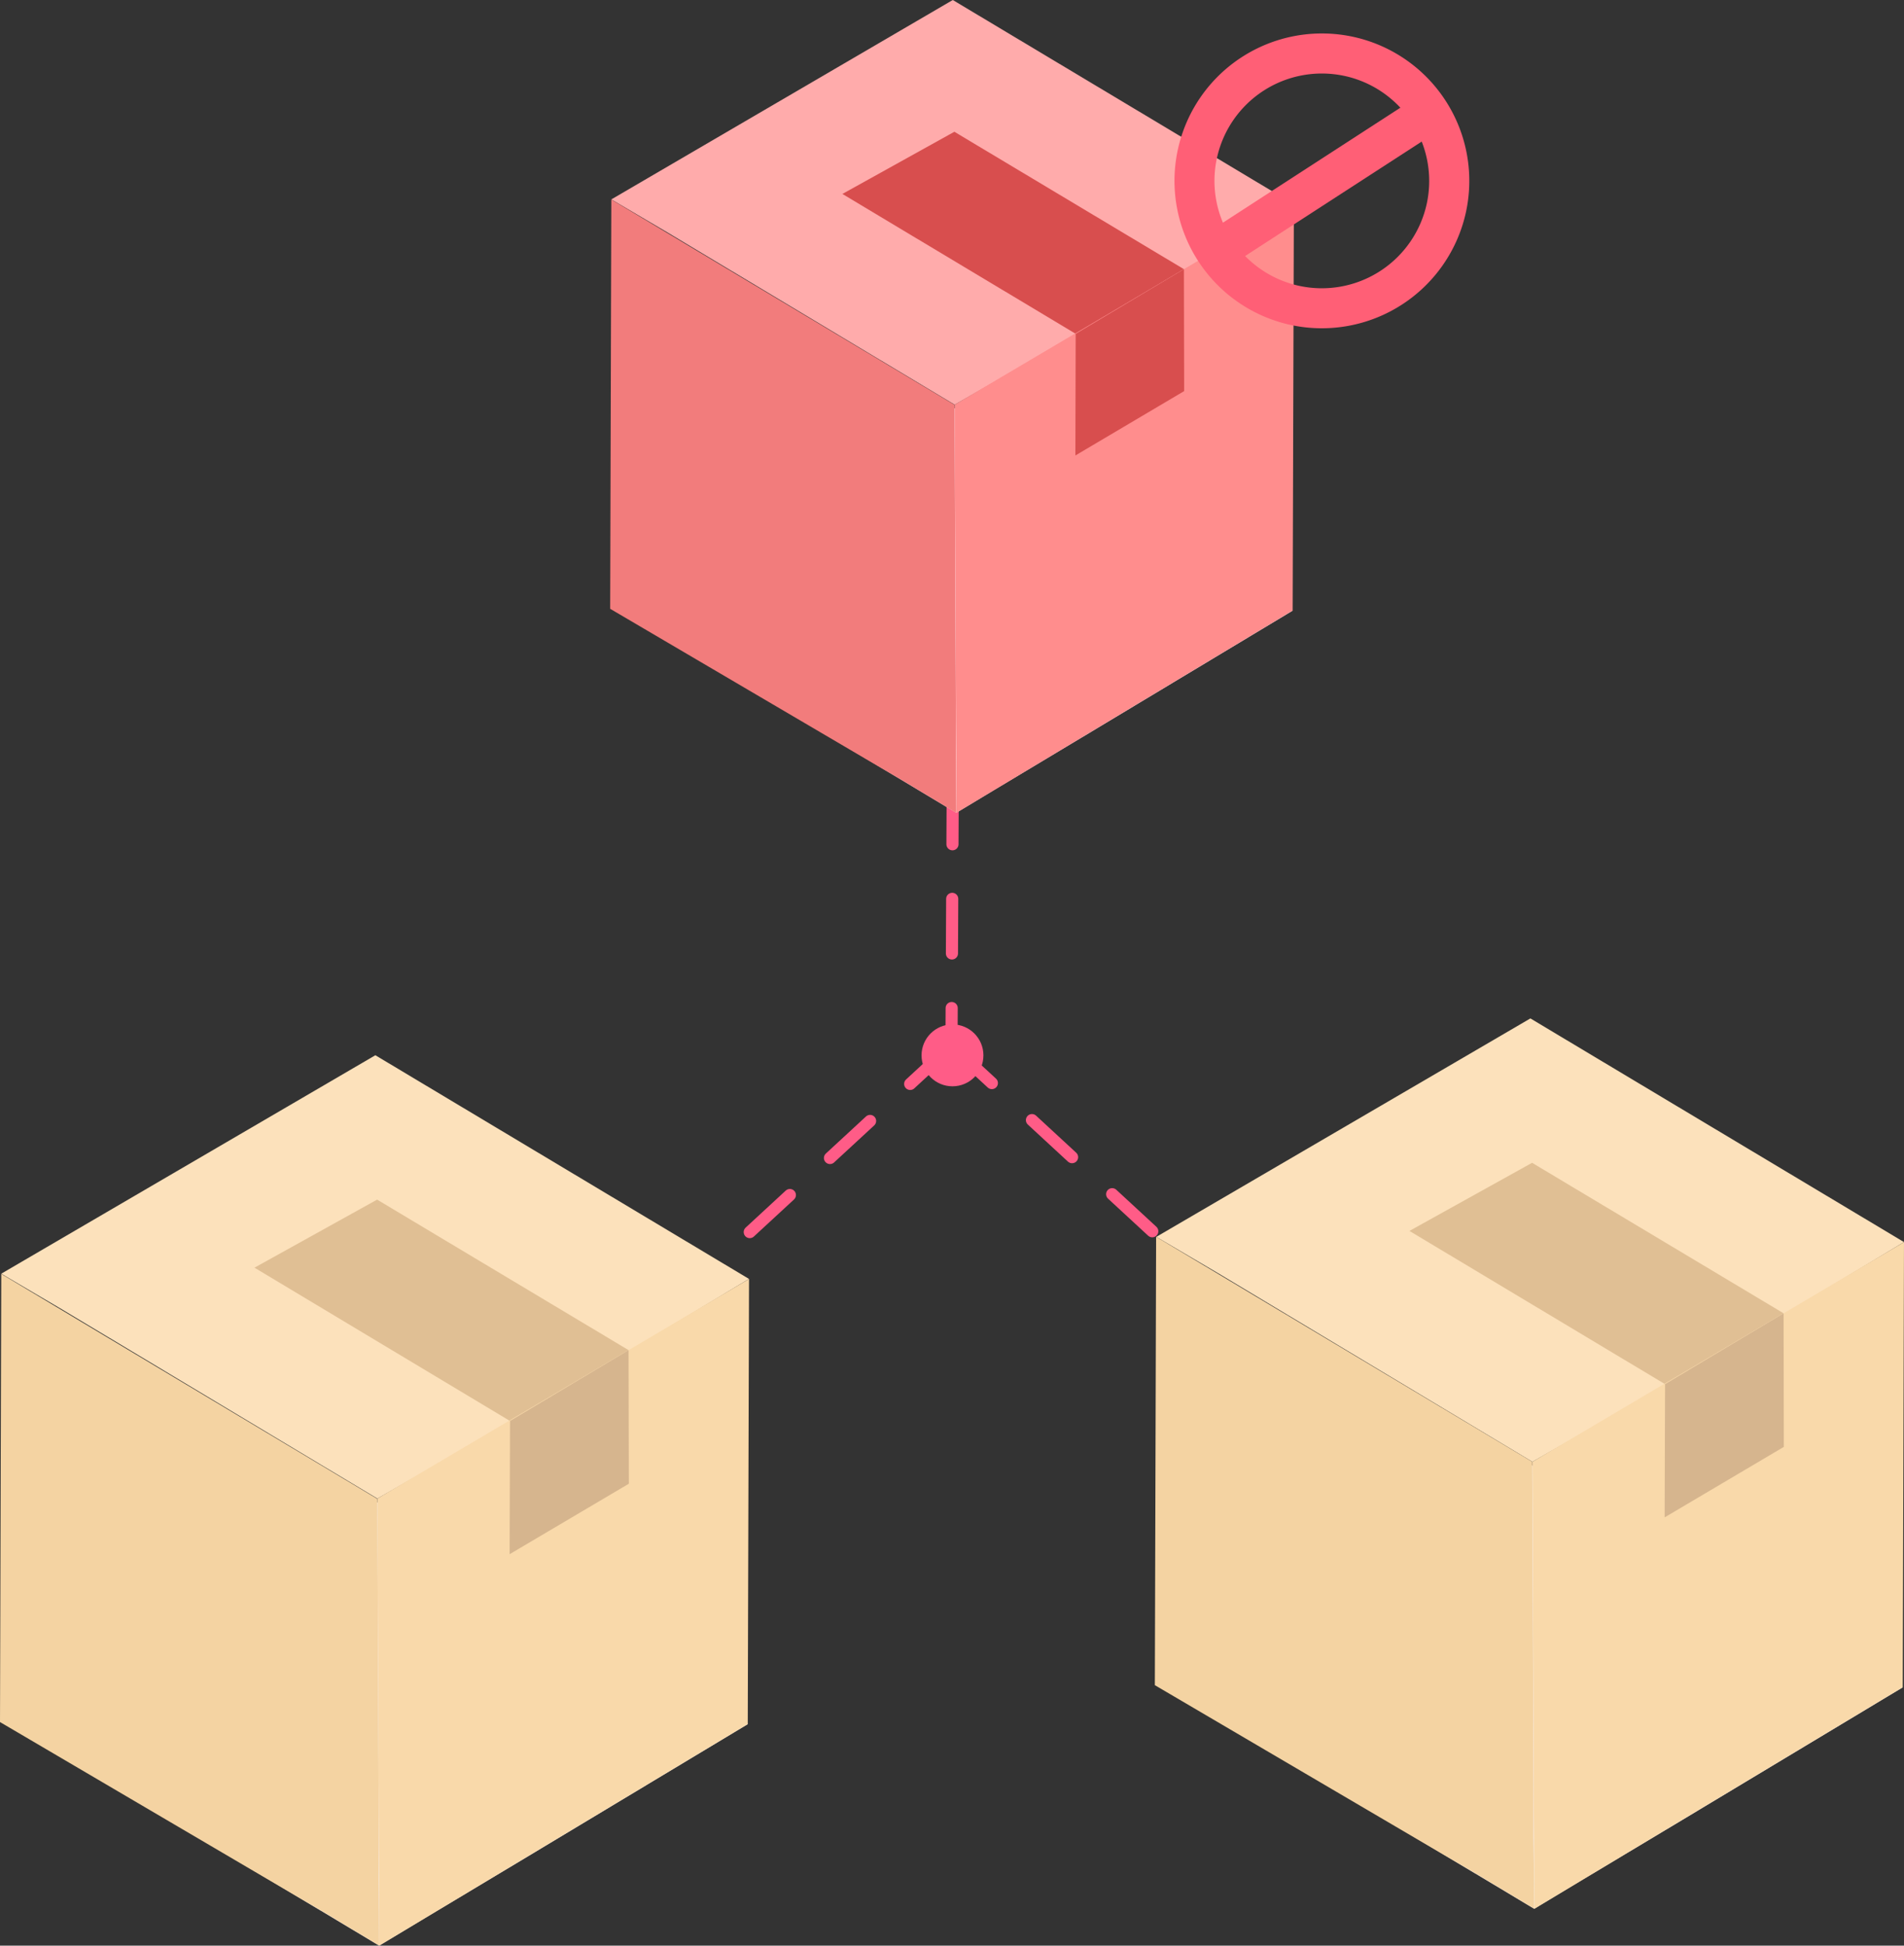 <svg xmlns="http://www.w3.org/2000/svg" viewBox="0 0 313.88 320.73"><rect x="0" y="0" width="313.88" height="320.73" fill="#333333" stroke="none"/><g data-name="Layer 2"><g data-name="Layer 1"><path fill="none" stroke="#ff5c87" stroke-linecap="round" stroke-linejoin="round" stroke-width="2" stroke-dasharray="9" d="M156.9 172.43l43.38 40.07m-43.62-39.93l-43.38 40.06m43.78-82.46l-.23 47.88"/><path fill="#fce1bb" d="M123.47 210.82l-19.86 11.96-19.53 11.73-21.87 12.52-51.82-31.08-10.18-5.99 61.67-36.01 61.59 36.87z"/><path fill="#e0bf94" d="M41.95 208.97l20.22-11.22 41.45 24.81-19.54 11.68-42.13-25.27z"/><path fill="#f7f5ff" d="M123.26 284.22l-36.33 21.85-17.58 10.53-6.84 4.12-9.34-5.59-.2-.14-.09-.03-37.26-22.34-5.44-3.27.03-11.96 24.13-14.08 27.33-15.96.54.31 61.05 36.56z"/><path d="M62.51 320.72L53 315 0 283.87.21 210l62 37.08v.63l.14 32.42.08 21v8.19q.06 5.68.08 11.4z" fill="#f4d3a2"/><path fill="#f9d9aa" d="M62.21 247.03l61.27-36.2-.21 73.38-60.75 36.52-.31-73.7z"/><path fill="#d6b58e" d="M103.62 222.56l.05 22.02-19.66 11.62.07-21.97 19.54-11.67z"/><path fill="#fce1bb" d="M313.88 204.75l-19.87 11.96-19.52 11.73-21.87 12.53-51.82-31.09-10.18-5.99 61.67-36.01 61.59 36.87z"/><path fill="#e0bf94" d="M232.35 202.91l20.22-11.23 41.46 24.81-19.54 11.68-42.14-25.26z"/><path fill="#f7f5ff" d="M313.67 278.15L277.34 300l-17.59 10.53-6.83 4.12-9.34-5.59-.2-.14-.09-.03-37.26-22.34-5.44-3.27.03-11.96 24.13-14.08 27.33-15.96.54.31 61.05 36.56z"/><path d="M252.92 314.65l-9.54-5.74-53-31.12.21-73.91 62 37.08v.63l.14 32.42.08 21v8.19q.09 5.73.11 11.45z" fill="#f4d3a2"/><path fill="#f9d9aa" d="M252.62 240.97l61.26-36.21-.21 73.38-60.74 36.52-.31-73.69z"/><path fill="#d6b58e" d="M294.03 216.49l.04 22.02-19.65 11.62.07-21.97 19.54-11.67z"/><path fill="#ffabab" d="M213.29 33.66l-18.13 10.92-17.82 10.7-19.96 11.43-47.31-28.37-9.29-5.47L157.07 0l56.22 33.66z"/><path fill="#d84e4e" d="M138.87 31.97l18.46-10.25 37.84 22.65-17.83 10.66-38.47-23.06z"/><path fill="#f7f5ff" d="M213.1 100.66l-33.16 19.94-16.05 9.62-6.24 3.76-8.53-5.11-.18-.13-.08-.03-34.01-20.39-4.97-2.98.03-10.92 22.02-12.85L156.88 67l.49.29 55.73 33.37z"/><path d="M157.65 134l-8.71-5.24-48.35-28.4.19-67.47 56.59 33.85v.57l.12 29.59.08 19.17v7.48z" fill="#f27c7c"/><path fill="#ff8d8d" d="M157.38 66.71l55.92-33.05-.2 66.99-55.44 33.34-.28-67.28z"/><path fill="#d84e4e" d="M195.17 44.37l.04 20.1-17.93 10.61.05-20.05 17.84-10.66z"/><circle cx="157.02" cy="173.97" r="5.1" fill="#ff5c87"/><path d="M212.84 53.58a24.3 24.3 0 1128.84-18.68 24.32 24.32 0 01-28.84 18.68zm8.77-41.07a17.7 17.7 0 1013.61 21 17.72 17.72 0 00-13.6-21z" fill="#ff5f76"/><path fill="#ff5f76" d="M198.391 38.787l35.374-22.92 3.59 5.54-35.375 22.919z"/></g></g></svg>